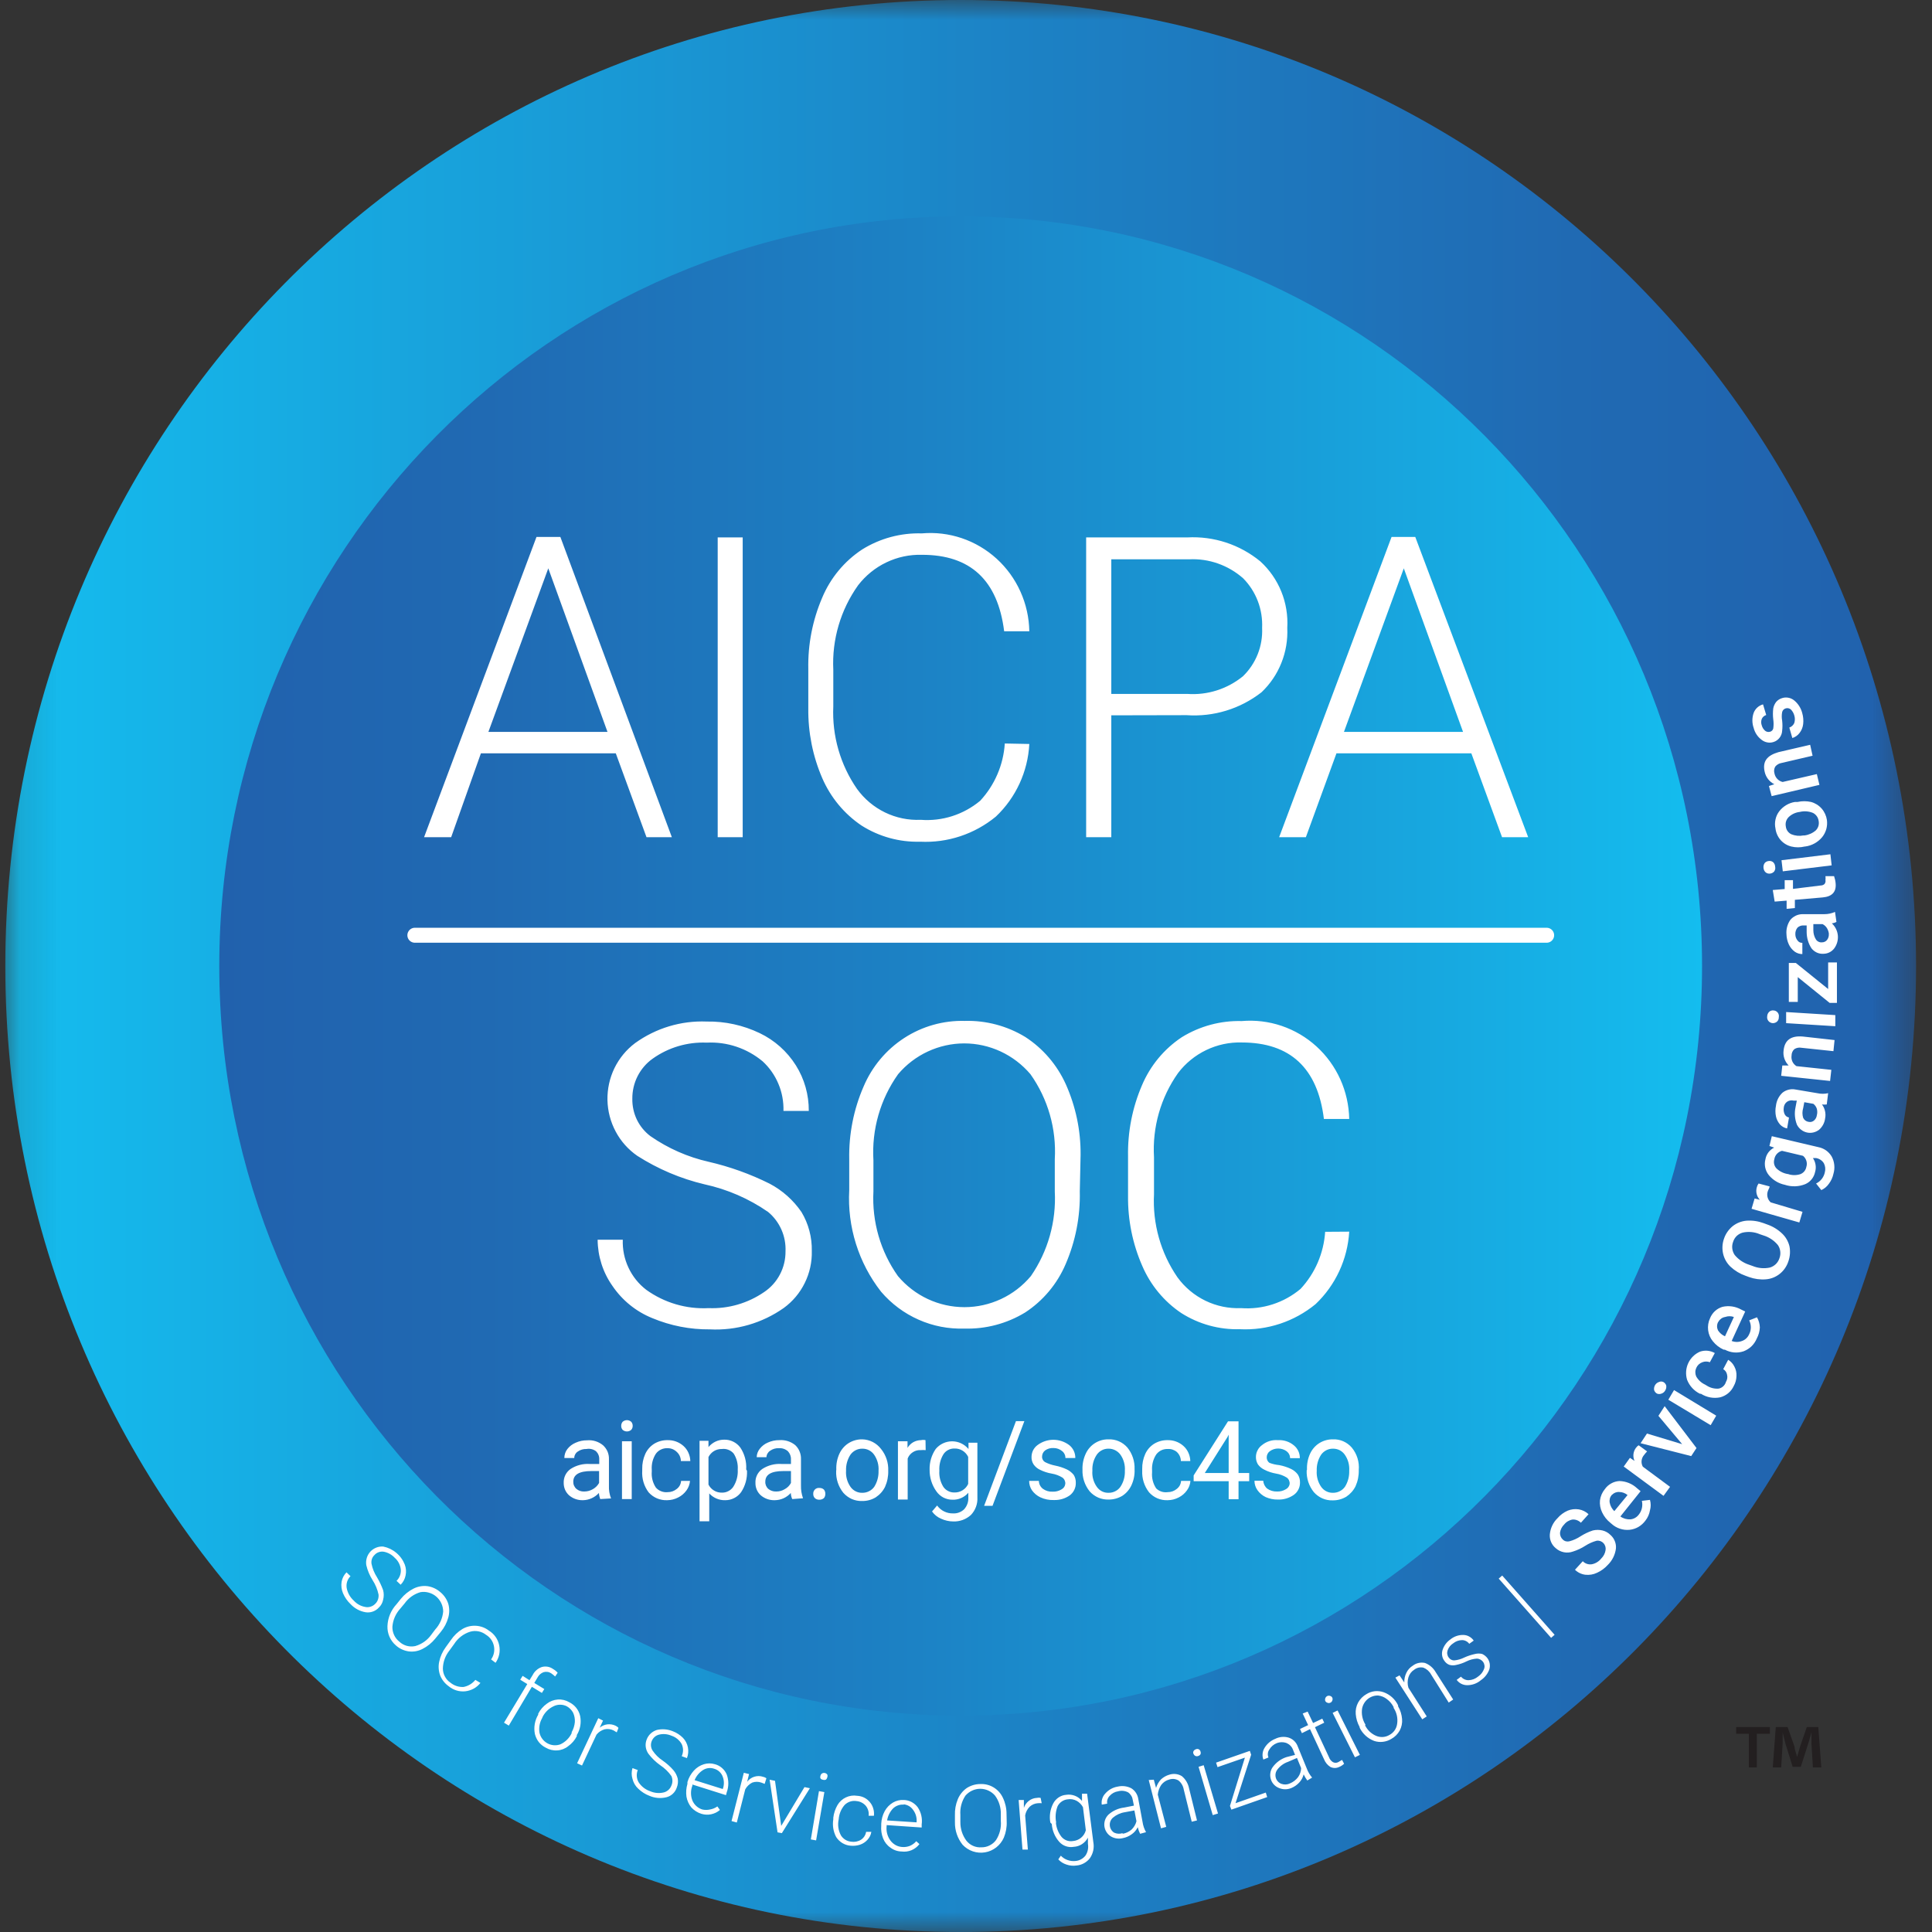 <svg width="48" height="48" viewBox="0 0 48 48" fill="none" xmlns="http://www.w3.org/2000/svg">
<rect x="0" y="0" width="48" height="48" fill="#333333" stroke="none"/>
<g clip-path="url(#clip0_7017_2292)">
<mask id="mask0_7017_2292" style="mask-type:luminance" maskUnits="userSpaceOnUse" x="0" y="0" width="48" height="48">
<path d="M47.604 0H0.132V48H47.604V0Z" fill="white"/>
</mask>
<g mask="url(#mask0_7017_2292)">
<path d="M23.868 48C36.977 48 47.604 37.255 47.604 24C47.604 10.745 36.977 0 23.868 0C10.759 0 0.132 10.745 0.132 24C0.132 37.255 10.759 48 23.868 48Z" fill="url(#paint0_linear_7017_2292)"/>
<path d="M23.868 42.624C34.04 42.624 42.287 34.286 42.287 24C42.287 13.714 34.04 5.376 23.868 5.376C13.695 5.376 5.448 13.714 5.448 24C5.448 34.286 13.695 42.624 23.868 42.624Z" fill="url(#paint1_linear_7017_2292)"/>
<path d="M9.325 39.844C9.355 39.815 9.377 39.779 9.391 39.739C9.404 39.7 9.409 39.658 9.405 39.616C9.378 39.489 9.328 39.369 9.258 39.26C9.185 39.145 9.131 39.018 9.1 38.884C9.091 38.824 9.095 38.763 9.113 38.705C9.13 38.648 9.16 38.595 9.201 38.55C9.242 38.506 9.292 38.472 9.348 38.45C9.404 38.428 9.464 38.419 9.523 38.424C9.642 38.448 9.753 38.501 9.846 38.58C9.94 38.658 10.012 38.758 10.057 38.872C10.089 38.958 10.096 39.051 10.077 39.14C10.06 39.228 10.017 39.309 9.954 39.372L9.852 39.276C9.889 39.24 9.917 39.197 9.936 39.148C9.954 39.1 9.962 39.048 9.958 38.996C9.947 38.883 9.893 38.778 9.808 38.704C9.735 38.625 9.64 38.572 9.535 38.552C9.492 38.545 9.449 38.549 9.408 38.564C9.367 38.578 9.33 38.603 9.302 38.636C9.273 38.663 9.252 38.697 9.239 38.735C9.227 38.773 9.224 38.813 9.23 38.852C9.254 38.97 9.3 39.083 9.365 39.184C9.426 39.287 9.478 39.395 9.519 39.508C9.539 39.586 9.539 39.667 9.519 39.744C9.505 39.819 9.468 39.888 9.412 39.94C9.371 39.985 9.32 40.019 9.262 40.039C9.205 40.06 9.144 40.065 9.084 40.056C8.94 40.032 8.808 39.96 8.708 39.852C8.629 39.777 8.565 39.685 8.522 39.584C8.484 39.495 8.472 39.396 8.487 39.3C8.502 39.211 8.545 39.128 8.609 39.064L8.708 39.16C8.67 39.197 8.642 39.243 8.625 39.294C8.609 39.345 8.605 39.399 8.613 39.452C8.636 39.575 8.699 39.686 8.791 39.768C8.865 39.85 8.964 39.905 9.072 39.924C9.118 39.934 9.165 39.931 9.209 39.917C9.253 39.903 9.293 39.878 9.325 39.844ZM10.813 40.712C10.726 40.819 10.619 40.906 10.496 40.968C10.39 41.023 10.27 41.044 10.152 41.028C10.035 41.011 9.925 40.96 9.836 40.88C9.767 40.821 9.713 40.748 9.676 40.664C9.64 40.581 9.623 40.491 9.626 40.4C9.634 40.197 9.714 40.004 9.852 39.856L9.958 39.724C10.045 39.617 10.153 39.53 10.275 39.468C10.383 39.414 10.504 39.393 10.623 39.408C10.74 39.426 10.85 39.477 10.94 39.556C11.031 39.631 11.1 39.731 11.137 39.844C11.169 39.956 11.169 40.076 11.137 40.188C11.101 40.319 11.037 40.44 10.951 40.544L10.813 40.712ZM10.813 40.484C10.926 40.361 10.996 40.203 11.011 40.036C11.01 39.966 10.994 39.896 10.964 39.832C10.934 39.769 10.892 39.712 10.838 39.666C10.785 39.621 10.723 39.587 10.655 39.569C10.588 39.549 10.518 39.545 10.449 39.556C10.289 39.601 10.15 39.7 10.053 39.836L9.943 39.968C9.83 40.092 9.762 40.249 9.749 40.416C9.747 40.487 9.762 40.558 9.792 40.623C9.822 40.688 9.867 40.744 9.923 40.788C9.975 40.837 10.039 40.872 10.108 40.891C10.176 40.909 10.249 40.911 10.318 40.896C10.477 40.85 10.617 40.752 10.714 40.616L10.813 40.484ZM11.936 41.812C11.89 41.87 11.833 41.919 11.768 41.954C11.702 41.99 11.631 42.012 11.557 42.02C11.484 42.027 11.409 42.02 11.339 41.998C11.268 41.976 11.202 41.94 11.145 41.892C11.051 41.825 10.978 41.732 10.935 41.624C10.896 41.515 10.887 41.397 10.912 41.284C10.939 41.154 10.995 41.031 11.074 40.924L11.201 40.748C11.276 40.636 11.375 40.542 11.489 40.472C11.59 40.413 11.706 40.385 11.822 40.392C11.939 40.398 12.053 40.439 12.146 40.512C12.211 40.551 12.268 40.604 12.312 40.667C12.356 40.729 12.387 40.8 12.402 40.875C12.418 40.95 12.418 41.028 12.403 41.103C12.387 41.178 12.356 41.249 12.312 41.312L12.201 41.228C12.235 41.18 12.259 41.126 12.271 41.069C12.283 41.011 12.283 40.952 12.271 40.894C12.259 40.836 12.236 40.782 12.202 40.734C12.168 40.686 12.125 40.646 12.075 40.616C12.02 40.573 11.955 40.543 11.886 40.53C11.817 40.517 11.746 40.52 11.679 40.54C11.516 40.591 11.376 40.699 11.284 40.844L11.165 41.008C11.063 41.135 11.006 41.293 11.003 41.456C11.004 41.525 11.021 41.593 11.054 41.653C11.086 41.714 11.132 41.766 11.189 41.804C11.281 41.88 11.398 41.919 11.517 41.912C11.632 41.89 11.736 41.828 11.81 41.736L11.936 41.812ZM12.522 42.8L13.1 41.84L12.925 41.732L12.985 41.636L13.155 41.744L13.234 41.616C13.257 41.569 13.29 41.527 13.329 41.493C13.368 41.459 13.414 41.433 13.463 41.416C13.511 41.403 13.561 41.401 13.61 41.41C13.658 41.419 13.704 41.439 13.744 41.468C13.786 41.492 13.824 41.523 13.855 41.56L13.792 41.652C13.761 41.622 13.728 41.596 13.693 41.572C13.666 41.554 13.635 41.542 13.603 41.538C13.571 41.533 13.538 41.535 13.507 41.544C13.44 41.568 13.385 41.617 13.353 41.68L13.274 41.812L13.523 41.964L13.463 42.06L13.214 41.908L12.641 42.872L12.522 42.8ZM13.372 42.576C13.423 42.477 13.496 42.392 13.586 42.328C13.665 42.267 13.76 42.231 13.859 42.224C13.959 42.217 14.058 42.241 14.144 42.292C14.211 42.325 14.27 42.372 14.317 42.431C14.364 42.49 14.396 42.559 14.413 42.632C14.447 42.796 14.417 42.966 14.33 43.108V43.136C14.28 43.235 14.206 43.32 14.116 43.384C14.038 43.447 13.943 43.483 13.843 43.488C13.744 43.495 13.645 43.471 13.558 43.42C13.492 43.387 13.433 43.339 13.386 43.281C13.34 43.222 13.307 43.153 13.289 43.08C13.256 42.915 13.286 42.744 13.372 42.6V42.576ZM13.475 42.676C13.407 42.789 13.382 42.922 13.404 43.052C13.417 43.107 13.441 43.159 13.475 43.204C13.509 43.249 13.553 43.286 13.602 43.313C13.651 43.34 13.706 43.356 13.762 43.36C13.818 43.364 13.874 43.356 13.926 43.336C14.047 43.279 14.145 43.182 14.203 43.06V43.036C14.247 42.959 14.274 42.873 14.282 42.784C14.287 42.704 14.272 42.625 14.239 42.552C14.202 42.484 14.148 42.429 14.081 42.392C14.03 42.366 13.973 42.353 13.916 42.353C13.859 42.353 13.803 42.366 13.752 42.392C13.631 42.449 13.533 42.547 13.475 42.668V42.676ZM15.323 43.04L15.244 42.992C15.175 42.958 15.097 42.948 15.022 42.964C14.943 42.986 14.872 43.032 14.82 43.096L14.46 43.864L14.338 43.808L14.864 42.688L14.982 42.748L14.899 42.924C14.954 42.879 15.02 42.85 15.09 42.841C15.16 42.833 15.232 42.845 15.295 42.876C15.322 42.889 15.346 42.906 15.366 42.928L15.323 43.04ZM16.68 44.364C16.697 44.327 16.706 44.286 16.706 44.244C16.706 44.203 16.697 44.162 16.68 44.124C16.605 44.018 16.511 43.928 16.403 43.856C16.291 43.777 16.193 43.681 16.11 43.572C16.074 43.521 16.051 43.462 16.043 43.4C16.035 43.337 16.044 43.274 16.067 43.216C16.088 43.16 16.122 43.11 16.166 43.069C16.21 43.028 16.263 42.998 16.32 42.98C16.452 42.95 16.59 42.961 16.715 43.012C16.81 43.048 16.896 43.104 16.968 43.176C17.031 43.242 17.073 43.324 17.091 43.413C17.108 43.503 17.1 43.595 17.067 43.68L16.937 43.632C16.958 43.585 16.97 43.534 16.97 43.482C16.97 43.43 16.958 43.379 16.937 43.332C16.881 43.233 16.791 43.159 16.684 43.124C16.587 43.081 16.478 43.071 16.375 43.096C16.333 43.106 16.294 43.127 16.261 43.156C16.229 43.186 16.204 43.223 16.189 43.264C16.175 43.301 16.17 43.341 16.174 43.381C16.178 43.42 16.192 43.459 16.213 43.492C16.279 43.59 16.364 43.675 16.462 43.74C16.561 43.809 16.652 43.889 16.731 43.98C16.782 44.04 16.818 44.111 16.838 44.188C16.851 44.264 16.843 44.341 16.814 44.412C16.795 44.471 16.761 44.524 16.716 44.566C16.671 44.608 16.616 44.638 16.557 44.652C16.416 44.687 16.267 44.674 16.134 44.616C16.031 44.577 15.937 44.517 15.857 44.44C15.786 44.375 15.737 44.29 15.714 44.196C15.687 44.109 15.687 44.015 15.714 43.928L15.845 43.976C15.825 44.026 15.817 44.08 15.821 44.133C15.825 44.186 15.841 44.238 15.869 44.284C15.938 44.388 16.04 44.465 16.157 44.504C16.257 44.547 16.368 44.558 16.474 44.536C16.52 44.528 16.563 44.507 16.599 44.477C16.635 44.447 16.663 44.408 16.68 44.364ZM17.427 45.064C17.332 45.035 17.247 44.981 17.178 44.908C17.115 44.831 17.073 44.739 17.055 44.64C17.04 44.533 17.048 44.424 17.079 44.32V44.276C17.11 44.168 17.166 44.07 17.241 43.988C17.308 43.915 17.393 43.861 17.487 43.832C17.577 43.804 17.673 43.804 17.764 43.832C17.828 43.849 17.889 43.881 17.939 43.926C17.99 43.97 18.03 44.026 18.056 44.088C18.108 44.23 18.108 44.386 18.056 44.528L18.037 44.6L17.202 44.336V44.364C17.156 44.482 17.156 44.614 17.202 44.732C17.224 44.785 17.258 44.833 17.3 44.871C17.343 44.91 17.393 44.939 17.447 44.956C17.511 44.971 17.577 44.971 17.641 44.956C17.706 44.945 17.769 44.919 17.823 44.88L17.886 44.968C17.824 45.022 17.749 45.058 17.669 45.075C17.589 45.092 17.506 45.088 17.427 45.064ZM17.744 43.944C17.698 43.928 17.65 43.923 17.602 43.928C17.554 43.934 17.508 43.95 17.467 43.976C17.373 44.036 17.299 44.124 17.257 44.228L17.957 44.448C17.994 44.35 17.994 44.242 17.957 44.144C17.94 44.096 17.912 44.053 17.875 44.018C17.838 43.983 17.793 43.958 17.744 43.944ZM18.998 44.32L18.915 44.288C18.842 44.262 18.762 44.262 18.689 44.288C18.616 44.325 18.555 44.383 18.515 44.456L18.306 45.28L18.175 45.244L18.48 44.044L18.61 44.076L18.563 44.268C18.608 44.208 18.67 44.164 18.741 44.142C18.812 44.12 18.888 44.12 18.958 44.144C18.988 44.15 19.017 44.162 19.041 44.18L18.998 44.32ZM19.409 45.364L19.987 44.4L20.121 44.428L19.425 45.544L19.318 45.524L19.121 44.216L19.255 44.244L19.409 45.364ZM20.276 45.724L20.145 45.7L20.347 44.5L20.481 44.524L20.276 45.724ZM20.383 44.124C20.387 44.1 20.399 44.079 20.418 44.064C20.439 44.05 20.465 44.044 20.49 44.049C20.515 44.053 20.538 44.067 20.553 44.088C20.558 44.099 20.56 44.11 20.56 44.122C20.56 44.134 20.558 44.145 20.553 44.156C20.549 44.18 20.536 44.201 20.517 44.216C20.493 44.225 20.466 44.225 20.442 44.216C20.43 44.215 20.418 44.211 20.408 44.205C20.398 44.199 20.389 44.19 20.383 44.18C20.376 44.162 20.376 44.142 20.383 44.124ZM21.146 45.756C21.231 45.77 21.318 45.753 21.391 45.708C21.425 45.686 21.453 45.657 21.475 45.624C21.497 45.59 21.512 45.552 21.518 45.512H21.648C21.637 45.586 21.604 45.654 21.553 45.708C21.502 45.766 21.436 45.808 21.364 45.832C21.288 45.856 21.209 45.864 21.13 45.856C21.058 45.85 20.989 45.827 20.927 45.79C20.866 45.752 20.813 45.701 20.774 45.64C20.703 45.505 20.678 45.351 20.703 45.2V45.16C20.716 45.05 20.751 44.944 20.806 44.848C20.855 44.764 20.928 44.697 21.015 44.656C21.103 44.614 21.201 44.6 21.296 44.616C21.357 44.619 21.416 44.634 21.47 44.661C21.524 44.688 21.572 44.726 21.611 44.773C21.65 44.819 21.679 44.873 21.696 44.932C21.714 44.99 21.719 45.052 21.712 45.112H21.581C21.587 45.068 21.583 45.023 21.571 44.981C21.558 44.938 21.538 44.898 21.51 44.864C21.452 44.798 21.372 44.756 21.285 44.748C21.23 44.738 21.175 44.742 21.122 44.759C21.07 44.776 21.023 44.805 20.984 44.844C20.897 44.944 20.845 45.071 20.837 45.204V45.2C20.807 45.336 20.827 45.478 20.893 45.6C20.921 45.644 20.958 45.681 21.002 45.708C21.045 45.735 21.095 45.751 21.146 45.756ZM22.4 46C22.3 45.998 22.203 45.965 22.123 45.904C22.041 45.849 21.978 45.769 21.941 45.676C21.901 45.576 21.885 45.468 21.894 45.36V45.312C21.899 45.202 21.928 45.093 21.981 44.996C22.029 44.908 22.1 44.835 22.186 44.784C22.268 44.736 22.361 44.714 22.456 44.72C22.523 44.722 22.588 44.739 22.648 44.77C22.707 44.802 22.759 44.846 22.8 44.9C22.885 45.025 22.92 45.178 22.899 45.328V45.404L22.028 45.344V45.368C22.013 45.496 22.047 45.625 22.123 45.728C22.157 45.774 22.201 45.812 22.25 45.84C22.3 45.868 22.355 45.884 22.412 45.888C22.478 45.894 22.544 45.884 22.606 45.86C22.667 45.834 22.721 45.795 22.764 45.744L22.843 45.816C22.792 45.883 22.724 45.935 22.646 45.968C22.568 46 22.483 46.011 22.4 46ZM22.452 44.836C22.403 44.832 22.354 44.838 22.309 44.855C22.263 44.871 22.221 44.898 22.186 44.932C22.109 45.013 22.058 45.117 22.04 45.228L22.772 45.276C22.783 45.17 22.755 45.063 22.693 44.976C22.666 44.935 22.631 44.9 22.589 44.874C22.547 44.849 22.5 44.833 22.452 44.828V44.836ZM25.011 45.256C25.017 45.393 24.992 45.53 24.94 45.656C24.898 45.751 24.833 45.834 24.752 45.898C24.671 45.961 24.575 46.004 24.474 46.021C24.373 46.038 24.269 46.03 24.171 45.997C24.074 45.964 23.986 45.908 23.915 45.832C23.789 45.674 23.721 45.476 23.725 45.272V45.1C23.72 44.963 23.744 44.827 23.797 44.7C23.843 44.589 23.92 44.493 24.018 44.424C24.117 44.36 24.233 44.325 24.351 44.324C24.468 44.318 24.584 44.346 24.685 44.407C24.785 44.467 24.866 44.557 24.916 44.664C24.976 44.789 25.007 44.925 25.007 45.064L25.011 45.256ZM24.865 45.08C24.871 44.912 24.821 44.747 24.722 44.612C24.677 44.559 24.62 44.516 24.557 44.487C24.493 44.457 24.424 44.442 24.354 44.442C24.285 44.442 24.216 44.457 24.152 44.487C24.089 44.516 24.032 44.559 23.986 44.612C23.892 44.753 23.847 44.922 23.86 45.092V45.264C23.857 45.433 23.91 45.597 24.01 45.732C24.055 45.788 24.112 45.832 24.176 45.86C24.241 45.889 24.312 45.901 24.382 45.896C24.453 45.897 24.522 45.882 24.585 45.85C24.649 45.819 24.704 45.773 24.746 45.716C24.838 45.574 24.88 45.405 24.865 45.236V45.08ZM25.881 44.8C25.85 44.798 25.818 44.798 25.787 44.8C25.71 44.805 25.637 44.836 25.581 44.888C25.523 44.947 25.484 45.022 25.47 45.104L25.537 45.952H25.403L25.308 44.72H25.438V44.916C25.461 44.846 25.504 44.785 25.562 44.741C25.62 44.696 25.69 44.671 25.763 44.668C25.793 44.661 25.824 44.661 25.854 44.668L25.881 44.8ZM26.095 45.28C26.066 45.119 26.091 44.953 26.166 44.808C26.197 44.748 26.243 44.696 26.299 44.658C26.355 44.62 26.419 44.597 26.487 44.592C26.56 44.58 26.635 44.588 26.705 44.615C26.774 44.641 26.835 44.686 26.882 44.744V44.564H27.009L27.163 45.764C27.176 45.833 27.176 45.904 27.162 45.973C27.147 46.041 27.12 46.106 27.08 46.164C27.04 46.217 26.989 46.26 26.931 46.292C26.873 46.324 26.809 46.343 26.744 46.348C26.66 46.361 26.575 46.352 26.495 46.324C26.418 46.3 26.348 46.255 26.293 46.196L26.356 46.104C26.403 46.153 26.46 46.19 26.523 46.212C26.586 46.235 26.654 46.243 26.72 46.236C26.769 46.232 26.816 46.218 26.859 46.194C26.901 46.171 26.939 46.139 26.969 46.1C27.026 46.014 27.047 45.91 27.029 45.808V45.656C26.994 45.722 26.944 45.777 26.882 45.817C26.821 45.857 26.75 45.88 26.677 45.884C26.611 45.896 26.544 45.89 26.481 45.869C26.418 45.847 26.361 45.81 26.317 45.76C26.208 45.637 26.142 45.481 26.131 45.316L26.095 45.28ZM26.233 45.28C26.244 45.412 26.294 45.537 26.376 45.64C26.411 45.679 26.454 45.709 26.504 45.727C26.553 45.744 26.605 45.749 26.657 45.74C26.731 45.734 26.802 45.706 26.859 45.658C26.917 45.61 26.958 45.545 26.977 45.472L26.906 44.9C26.87 44.833 26.815 44.777 26.748 44.74C26.68 44.704 26.602 44.691 26.526 44.704C26.474 44.709 26.424 44.727 26.381 44.756C26.337 44.786 26.302 44.825 26.277 44.872C26.225 45.003 26.213 45.146 26.241 45.284L26.233 45.28ZM28.326 45.56C28.3 45.508 28.28 45.453 28.267 45.396C28.233 45.467 28.181 45.528 28.117 45.572C28.051 45.62 27.975 45.653 27.895 45.668C27.794 45.693 27.688 45.678 27.598 45.624C27.555 45.597 27.517 45.56 27.49 45.516C27.462 45.473 27.445 45.423 27.438 45.372C27.432 45.32 27.438 45.268 27.454 45.219C27.471 45.169 27.499 45.125 27.535 45.088C27.645 44.988 27.783 44.925 27.931 44.908L28.172 44.86L28.144 44.724C28.139 44.686 28.127 44.649 28.107 44.616C28.087 44.583 28.061 44.554 28.03 44.532C27.953 44.491 27.864 44.481 27.78 44.504C27.698 44.516 27.622 44.557 27.567 44.62C27.543 44.645 27.525 44.676 27.515 44.709C27.504 44.742 27.502 44.778 27.507 44.812L27.373 44.836C27.366 44.786 27.369 44.736 27.385 44.688C27.4 44.64 27.425 44.596 27.46 44.56C27.54 44.468 27.649 44.407 27.768 44.388C27.882 44.361 28.001 44.375 28.105 44.428C28.151 44.456 28.19 44.494 28.22 44.539C28.25 44.584 28.27 44.635 28.279 44.688L28.386 45.264C28.399 45.354 28.428 45.441 28.473 45.52L28.326 45.56ZM27.891 45.56C27.975 45.546 28.053 45.508 28.117 45.452C28.174 45.396 28.215 45.326 28.235 45.248L28.184 44.98L27.947 45.024C27.837 45.041 27.735 45.088 27.65 45.16C27.623 45.184 27.602 45.214 27.588 45.248C27.575 45.282 27.57 45.318 27.573 45.354C27.576 45.39 27.587 45.425 27.606 45.456C27.625 45.487 27.651 45.513 27.681 45.532C27.747 45.563 27.822 45.567 27.891 45.544V45.56ZM28.666 44.216L28.722 44.42C28.746 44.341 28.788 44.268 28.845 44.208C28.903 44.154 28.974 44.114 29.05 44.092C29.102 44.075 29.157 44.069 29.21 44.075C29.264 44.081 29.317 44.099 29.363 44.128C29.455 44.204 29.517 44.31 29.541 44.428L29.739 45.228L29.608 45.26L29.41 44.46C29.395 44.372 29.349 44.292 29.28 44.236C29.245 44.215 29.207 44.203 29.168 44.198C29.128 44.194 29.088 44.199 29.05 44.212C28.971 44.232 28.902 44.279 28.852 44.344C28.803 44.416 28.773 44.501 28.765 44.588L28.975 45.388L28.845 45.424L28.54 44.224L28.666 44.216ZM29.652 43.576C29.647 43.566 29.644 43.554 29.644 43.542C29.644 43.53 29.647 43.519 29.652 43.508C29.665 43.485 29.686 43.468 29.711 43.46C29.722 43.455 29.734 43.452 29.747 43.452C29.759 43.452 29.771 43.455 29.782 43.46C29.793 43.465 29.803 43.473 29.81 43.483C29.818 43.493 29.823 43.504 29.826 43.516C29.834 43.538 29.834 43.562 29.826 43.584C29.812 43.606 29.791 43.622 29.766 43.628C29.755 43.632 29.743 43.634 29.731 43.633C29.718 43.633 29.706 43.63 29.696 43.624C29.685 43.618 29.675 43.61 29.668 43.601C29.66 43.591 29.655 43.58 29.652 43.568V43.576ZM30.261 45.056L30.13 45.096L29.778 43.896L29.905 43.856L30.261 45.056ZM30.696 44.8L31.448 44.536L31.483 44.648L30.593 44.96L30.558 44.868L30.929 43.668L30.249 43.904L30.213 43.792L31.052 43.5L31.084 43.596L30.696 44.8ZM32.48 44.236C32.445 44.189 32.414 44.138 32.389 44.084C32.37 44.16 32.332 44.231 32.278 44.288C32.223 44.347 32.155 44.394 32.081 44.424C31.984 44.464 31.876 44.464 31.78 44.424C31.732 44.406 31.688 44.377 31.653 44.34C31.617 44.303 31.59 44.258 31.575 44.209C31.559 44.16 31.554 44.107 31.561 44.056C31.567 44.005 31.585 43.955 31.614 43.912C31.699 43.792 31.819 43.702 31.958 43.656L32.175 43.6L32.124 43.472C32.111 43.436 32.09 43.402 32.063 43.374C32.037 43.346 32.005 43.324 31.97 43.308C31.89 43.277 31.801 43.277 31.721 43.308C31.643 43.339 31.577 43.395 31.535 43.468C31.515 43.496 31.503 43.529 31.5 43.564C31.496 43.598 31.502 43.632 31.515 43.664L31.388 43.716C31.37 43.669 31.364 43.619 31.369 43.569C31.373 43.519 31.39 43.471 31.416 43.428C31.478 43.324 31.573 43.244 31.685 43.2C31.79 43.148 31.91 43.138 32.021 43.172C32.072 43.19 32.119 43.218 32.157 43.256C32.195 43.294 32.225 43.341 32.243 43.392L32.464 43.932C32.495 44.017 32.541 44.096 32.599 44.164L32.48 44.236ZM32.049 44.308C32.129 44.275 32.198 44.221 32.251 44.152C32.297 44.087 32.324 44.009 32.326 43.928L32.223 43.676L32.001 43.772C31.896 43.808 31.804 43.875 31.736 43.964C31.714 43.993 31.699 44.026 31.692 44.062C31.686 44.097 31.687 44.134 31.697 44.169C31.707 44.204 31.726 44.236 31.75 44.262C31.775 44.288 31.805 44.308 31.839 44.32C31.908 44.344 31.983 44.34 32.049 44.308ZM32.488 42.524L32.623 42.808L32.852 42.7L32.9 42.8L32.67 42.912L33.018 43.656C33.036 43.708 33.071 43.752 33.117 43.78C33.137 43.791 33.16 43.796 33.182 43.796C33.205 43.796 33.227 43.791 33.248 43.78L33.343 43.724L33.394 43.82C33.358 43.854 33.317 43.881 33.271 43.9C33.237 43.916 33.2 43.925 33.163 43.925C33.125 43.925 33.088 43.916 33.054 43.9C32.982 43.855 32.927 43.788 32.895 43.708L32.547 42.96L32.346 43.06L32.298 42.956L32.5 42.86L32.365 42.572L32.488 42.524ZM32.927 42.264C32.919 42.241 32.919 42.215 32.927 42.192C32.936 42.167 32.955 42.147 32.979 42.136C32.99 42.131 33.002 42.129 33.014 42.129C33.026 42.129 33.038 42.131 33.05 42.136C33.061 42.139 33.072 42.145 33.08 42.152C33.089 42.16 33.096 42.169 33.101 42.18C33.106 42.191 33.108 42.202 33.108 42.214C33.108 42.226 33.106 42.237 33.101 42.248C33.097 42.261 33.091 42.272 33.082 42.282C33.073 42.292 33.062 42.299 33.05 42.304C33.038 42.309 33.026 42.312 33.014 42.312C33.002 42.312 32.99 42.309 32.979 42.304C32.957 42.297 32.939 42.283 32.927 42.264ZM33.786 43.6L33.663 43.66L33.109 42.556L33.232 42.496L33.786 43.6ZM33.778 42.904C33.725 42.807 33.692 42.699 33.683 42.588C33.674 42.488 33.695 42.388 33.742 42.3C33.791 42.211 33.864 42.137 33.952 42.088C34.015 42.049 34.087 42.025 34.16 42.017C34.234 42.01 34.309 42.019 34.379 42.044C34.535 42.101 34.663 42.217 34.735 42.368V42.392C34.791 42.488 34.825 42.596 34.834 42.708C34.843 42.808 34.822 42.908 34.775 42.996C34.726 43.084 34.653 43.156 34.565 43.204C34.501 43.243 34.43 43.267 34.356 43.275C34.283 43.284 34.208 43.276 34.138 43.252C33.983 43.193 33.856 43.077 33.782 42.928L33.778 42.904ZM33.916 42.868C33.975 42.986 34.073 43.078 34.193 43.128C34.246 43.15 34.303 43.159 34.36 43.155C34.417 43.151 34.472 43.133 34.521 43.104C34.572 43.077 34.615 43.038 34.649 42.991C34.681 42.944 34.703 42.889 34.711 42.832C34.733 42.693 34.702 42.55 34.624 42.432V42.412C34.584 42.333 34.526 42.264 34.454 42.212C34.391 42.163 34.316 42.133 34.237 42.124C34.144 42.122 34.053 42.154 33.98 42.213C33.908 42.273 33.859 42.356 33.841 42.448C33.82 42.587 33.85 42.729 33.924 42.848L33.916 42.868ZM34.771 41.624L34.889 41.8C34.887 41.717 34.904 41.635 34.941 41.56C34.976 41.487 35.031 41.426 35.099 41.384C35.142 41.351 35.191 41.327 35.244 41.316C35.297 41.304 35.351 41.304 35.404 41.316C35.516 41.359 35.609 41.439 35.669 41.544L36.104 42.224L35.993 42.3L35.554 41.6C35.512 41.523 35.445 41.464 35.364 41.432C35.324 41.423 35.283 41.423 35.243 41.432C35.204 41.441 35.167 41.459 35.135 41.484C35.066 41.527 35.016 41.594 34.992 41.672C34.966 41.757 34.966 41.847 34.992 41.932L35.447 42.644L35.336 42.716L34.668 41.68L34.771 41.624ZM36.848 41.292C36.83 41.266 36.806 41.245 36.779 41.231C36.751 41.216 36.721 41.208 36.689 41.208C36.601 41.214 36.515 41.237 36.436 41.276C36.356 41.316 36.271 41.346 36.183 41.364C36.127 41.379 36.069 41.379 36.013 41.364C35.961 41.346 35.917 41.31 35.886 41.264C35.857 41.227 35.838 41.183 35.83 41.136C35.822 41.089 35.825 41.041 35.839 40.996C35.873 40.889 35.941 40.796 36.033 40.732C36.124 40.657 36.239 40.617 36.357 40.62C36.408 40.621 36.458 40.634 36.502 40.659C36.547 40.683 36.585 40.718 36.614 40.76L36.503 40.84C36.483 40.812 36.456 40.789 36.425 40.773C36.394 40.757 36.36 40.748 36.325 40.748C36.245 40.749 36.167 40.777 36.104 40.828C36.039 40.869 35.99 40.931 35.965 41.004C35.955 41.033 35.952 41.065 35.957 41.096C35.962 41.127 35.974 41.156 35.993 41.18C36.008 41.203 36.029 41.221 36.053 41.234C36.077 41.247 36.104 41.253 36.132 41.252C36.218 41.244 36.303 41.219 36.381 41.18C36.467 41.141 36.557 41.112 36.65 41.092C36.707 41.078 36.767 41.078 36.824 41.092C36.875 41.116 36.92 41.151 36.954 41.196C36.983 41.236 37.003 41.282 37.011 41.33C37.019 41.379 37.016 41.429 37.002 41.476C36.962 41.586 36.888 41.679 36.792 41.744C36.697 41.825 36.576 41.868 36.452 41.868C36.401 41.868 36.351 41.856 36.306 41.834C36.261 41.811 36.221 41.777 36.191 41.736L36.298 41.656C36.321 41.684 36.35 41.707 36.383 41.722C36.416 41.737 36.451 41.745 36.488 41.744C36.575 41.741 36.658 41.708 36.725 41.652C36.792 41.606 36.843 41.54 36.871 41.464C36.882 41.436 36.886 41.405 36.881 41.375C36.877 41.345 36.866 41.316 36.848 41.292ZM38.624 40.616L38.537 40.692L37.235 39.22L37.322 39.144L38.624 40.616ZM39.838 38.34C39.817 38.316 39.789 38.298 39.759 38.287C39.728 38.277 39.696 38.274 39.664 38.28C39.566 38.307 39.473 38.349 39.387 38.404C39.291 38.466 39.188 38.514 39.079 38.548C39.007 38.574 38.929 38.58 38.854 38.565C38.779 38.55 38.709 38.516 38.652 38.464C38.601 38.423 38.562 38.37 38.536 38.31C38.511 38.251 38.5 38.185 38.505 38.12C38.519 37.968 38.586 37.826 38.695 37.72C38.764 37.639 38.851 37.575 38.948 37.532C39.036 37.496 39.132 37.485 39.225 37.5C39.316 37.515 39.4 37.557 39.467 37.62L39.277 37.832C39.25 37.805 39.218 37.784 39.182 37.77C39.147 37.756 39.109 37.75 39.071 37.752C38.988 37.766 38.913 37.81 38.861 37.876C38.805 37.93 38.769 38.002 38.758 38.08C38.757 38.112 38.762 38.145 38.774 38.174C38.787 38.204 38.806 38.231 38.83 38.252C38.852 38.273 38.878 38.287 38.907 38.294C38.937 38.301 38.967 38.3 38.996 38.292C39.093 38.266 39.185 38.224 39.269 38.168C39.364 38.108 39.466 38.059 39.573 38.024C39.653 38.005 39.735 38.005 39.815 38.024C39.889 38.042 39.958 38.081 40.012 38.136C40.06 38.178 40.097 38.23 40.12 38.29C40.144 38.349 40.153 38.413 40.147 38.476C40.127 38.628 40.057 38.769 39.949 38.876C39.873 38.961 39.78 39.029 39.676 39.076C39.586 39.119 39.486 39.135 39.387 39.124C39.291 39.112 39.2 39.069 39.13 39L39.324 38.788C39.352 38.818 39.387 38.84 39.426 38.853C39.464 38.866 39.505 38.87 39.546 38.864C39.639 38.847 39.724 38.795 39.783 38.72C39.84 38.665 39.878 38.592 39.89 38.512C39.895 38.481 39.893 38.45 39.884 38.42C39.875 38.39 39.86 38.363 39.838 38.34ZM40.879 37.78C40.832 37.844 40.773 37.897 40.705 37.937C40.637 37.976 40.561 38 40.483 38.008C40.403 38.015 40.323 38.006 40.246 37.98C40.17 37.955 40.1 37.914 40.04 37.86L40.012 37.836C39.923 37.766 39.851 37.675 39.803 37.572C39.759 37.48 39.741 37.378 39.751 37.276C39.764 37.175 39.805 37.079 39.87 37C39.911 36.94 39.966 36.891 40.029 36.856C40.092 36.82 40.162 36.8 40.234 36.796C40.397 36.8 40.553 36.864 40.673 36.976L40.76 37.048L40.258 37.676C40.33 37.728 40.418 37.753 40.507 37.748C40.548 37.744 40.588 37.732 40.624 37.711C40.661 37.69 40.692 37.662 40.717 37.628C40.754 37.581 40.78 37.526 40.793 37.467C40.806 37.408 40.805 37.347 40.792 37.288L40.993 37.264C41.017 37.349 41.017 37.439 40.993 37.524C40.977 37.618 40.938 37.706 40.879 37.78ZM40.044 37.14C40.022 37.167 40.005 37.198 39.996 37.232C39.988 37.266 39.986 37.302 39.993 37.336C40.009 37.416 40.049 37.488 40.107 37.544L40.436 37.144C40.377 37.095 40.303 37.068 40.226 37.068C40.193 37.066 40.16 37.072 40.129 37.084C40.099 37.097 40.071 37.116 40.048 37.14H40.044ZM40.922 36.06C40.895 36.088 40.87 36.117 40.847 36.148C40.812 36.187 40.791 36.237 40.785 36.289C40.779 36.341 40.79 36.394 40.816 36.44L41.492 36.94L41.33 37.164L40.341 36.436L40.495 36.22L40.61 36.296C40.586 36.245 40.577 36.188 40.582 36.132C40.588 36.075 40.608 36.022 40.641 35.976C40.66 35.948 40.684 35.925 40.713 35.908L40.922 36.06ZM41.793 35.88L41.203 35.176L41.358 34.936L42.149 35.976L42.018 36.176L40.76 35.856L40.918 35.616L41.793 35.88ZM41.168 34.624C41.134 34.605 41.108 34.574 41.096 34.536C41.089 34.493 41.098 34.449 41.12 34.412C41.142 34.376 41.175 34.349 41.215 34.336C41.232 34.328 41.251 34.323 41.27 34.323C41.29 34.323 41.309 34.328 41.326 34.336C41.343 34.345 41.358 34.358 41.37 34.373C41.383 34.388 41.392 34.405 41.397 34.424C41.404 34.466 41.395 34.508 41.373 34.544C41.353 34.582 41.319 34.611 41.278 34.624C41.243 34.638 41.203 34.638 41.168 34.624ZM42.639 35.172L42.501 35.408L41.449 34.776L41.591 34.536L42.639 35.172ZM42.881 34.332C42.897 34.306 42.908 34.276 42.913 34.245C42.918 34.214 42.916 34.182 42.908 34.152C42.903 34.124 42.892 34.097 42.876 34.074C42.859 34.05 42.838 34.031 42.813 34.016L42.936 33.784C43.002 33.824 43.056 33.882 43.09 33.952C43.129 34.024 43.147 34.106 43.142 34.188C43.14 34.275 43.117 34.361 43.074 34.436C43.042 34.505 42.995 34.566 42.937 34.614C42.879 34.662 42.811 34.697 42.738 34.716C42.573 34.75 42.402 34.718 42.26 34.628H42.236C42.089 34.557 41.975 34.433 41.915 34.28C41.874 34.144 41.884 33.996 41.944 33.867C42.004 33.738 42.109 33.635 42.24 33.58C42.3 33.56 42.363 33.553 42.425 33.559C42.488 33.566 42.549 33.585 42.604 33.616L42.481 33.844C42.421 33.821 42.355 33.821 42.295 33.844C42.261 33.856 42.23 33.875 42.204 33.899C42.178 33.924 42.157 33.953 42.143 33.986C42.128 34.019 42.12 34.055 42.12 34.091C42.12 34.127 42.127 34.163 42.141 34.196C42.192 34.286 42.269 34.357 42.362 34.4L42.402 34.424C42.49 34.481 42.594 34.508 42.699 34.5C42.741 34.492 42.781 34.472 42.813 34.442C42.845 34.413 42.869 34.374 42.881 34.332ZM43.648 33.252C43.618 33.325 43.573 33.392 43.517 33.447C43.46 33.502 43.393 33.544 43.32 33.572C43.243 33.598 43.162 33.608 43.082 33.601C43.002 33.594 42.924 33.57 42.853 33.532H42.825C42.72 33.486 42.628 33.414 42.556 33.324C42.491 33.246 42.45 33.15 42.438 33.048C42.426 32.947 42.442 32.844 42.485 32.752C42.512 32.684 42.554 32.623 42.607 32.574C42.66 32.525 42.724 32.489 42.794 32.468C42.952 32.432 43.118 32.456 43.26 32.536L43.359 32.584L43.023 33.316C43.106 33.348 43.197 33.348 43.28 33.316C43.32 33.302 43.356 33.28 43.386 33.251C43.417 33.222 43.441 33.187 43.458 33.148C43.485 33.095 43.499 33.036 43.499 32.976C43.499 32.916 43.485 32.857 43.458 32.804L43.652 32.728C43.696 32.805 43.72 32.892 43.723 32.98C43.719 33.075 43.693 33.168 43.648 33.252ZM42.683 32.852C42.668 32.883 42.66 32.917 42.66 32.952C42.66 32.987 42.668 33.021 42.683 33.052C42.725 33.118 42.786 33.169 42.857 33.2L43.078 32.72C43.008 32.695 42.931 32.695 42.861 32.72C42.826 32.725 42.793 32.739 42.764 32.759C42.736 32.779 42.712 32.805 42.695 32.836L42.683 32.852ZM43.901 30.42C44.04 30.467 44.166 30.543 44.273 30.644C44.365 30.73 44.429 30.841 44.459 30.964C44.483 31.09 44.474 31.22 44.431 31.34C44.391 31.462 44.317 31.569 44.218 31.648C44.12 31.726 44.002 31.774 43.877 31.784C43.734 31.796 43.59 31.777 43.454 31.728L43.367 31.696C43.229 31.648 43.103 31.572 42.995 31.472C42.902 31.384 42.837 31.27 42.809 31.144C42.782 31.02 42.79 30.891 42.833 30.772C42.874 30.651 42.949 30.545 43.047 30.464C43.145 30.387 43.263 30.34 43.387 30.328C43.532 30.317 43.678 30.338 43.814 30.388L43.901 30.42ZM43.723 30.664C43.589 30.606 43.439 30.592 43.296 30.624C43.241 30.639 43.19 30.668 43.148 30.707C43.107 30.747 43.076 30.797 43.059 30.852C43.038 30.906 43.031 30.964 43.038 31.021C43.045 31.078 43.066 31.133 43.098 31.18C43.191 31.292 43.313 31.375 43.45 31.42L43.541 31.452C43.678 31.509 43.828 31.523 43.972 31.492C44.028 31.476 44.078 31.446 44.12 31.406C44.161 31.366 44.192 31.316 44.21 31.26C44.23 31.206 44.237 31.148 44.23 31.091C44.224 31.034 44.203 30.979 44.17 30.932C44.075 30.817 43.948 30.734 43.806 30.692L43.723 30.664ZM43.965 29.476C43.965 29.512 43.937 29.548 43.925 29.584C43.905 29.633 43.901 29.687 43.913 29.739C43.925 29.791 43.953 29.837 43.992 29.872L44.783 30.108L44.704 30.372L43.517 30.032L43.593 29.776L43.723 29.808C43.684 29.768 43.657 29.717 43.644 29.663C43.63 29.608 43.632 29.55 43.648 29.496C43.656 29.463 43.671 29.431 43.692 29.404L43.965 29.476ZM44.344 29.436C44.19 29.404 44.051 29.321 43.949 29.2C43.904 29.145 43.872 29.081 43.857 29.011C43.842 28.941 43.843 28.869 43.862 28.8C43.873 28.738 43.898 28.68 43.936 28.63C43.974 28.58 44.023 28.539 44.079 28.512L43.961 28.472L44.02 28.228L45.175 28.5C45.243 28.513 45.308 28.54 45.366 28.58C45.423 28.62 45.471 28.672 45.507 28.732C45.543 28.798 45.565 28.869 45.572 28.944C45.58 29.018 45.572 29.093 45.551 29.164C45.532 29.253 45.494 29.336 45.44 29.408C45.392 29.478 45.327 29.533 45.25 29.568L45.12 29.404C45.174 29.378 45.222 29.34 45.26 29.292C45.298 29.244 45.324 29.188 45.337 29.128C45.358 29.052 45.35 28.97 45.313 28.9C45.292 28.866 45.264 28.837 45.23 28.815C45.197 28.793 45.159 28.778 45.12 28.772H45.041C45.075 28.822 45.098 28.878 45.107 28.938C45.117 28.997 45.113 29.058 45.096 29.116C45.082 29.183 45.053 29.246 45.01 29.299C44.968 29.352 44.913 29.393 44.851 29.42C44.689 29.485 44.51 29.491 44.344 29.436ZM44.431 29.172C44.528 29.203 44.632 29.203 44.728 29.172C44.766 29.158 44.8 29.134 44.827 29.102C44.853 29.07 44.871 29.033 44.878 28.992C44.894 28.943 44.894 28.89 44.879 28.841C44.864 28.792 44.835 28.748 44.795 28.716L44.273 28.592C44.225 28.604 44.181 28.63 44.147 28.667C44.113 28.704 44.091 28.75 44.083 28.8C44.071 28.84 44.069 28.883 44.079 28.924C44.089 28.965 44.109 29.002 44.139 29.032C44.222 29.11 44.327 29.159 44.439 29.172H44.431ZM45.385 27.44C45.345 27.445 45.306 27.445 45.266 27.44C45.303 27.488 45.329 27.544 45.342 27.604C45.356 27.663 45.357 27.724 45.345 27.784C45.332 27.894 45.278 27.996 45.195 28.068C45.152 28.101 45.103 28.124 45.05 28.136C44.998 28.148 44.944 28.148 44.891 28.136C44.839 28.124 44.79 28.101 44.747 28.067C44.705 28.034 44.67 27.992 44.645 27.944C44.591 27.807 44.578 27.657 44.609 27.512L44.641 27.344H44.562C44.534 27.337 44.506 27.336 44.478 27.341C44.45 27.346 44.423 27.356 44.4 27.372C44.376 27.389 44.356 27.411 44.342 27.437C44.328 27.462 44.319 27.491 44.317 27.52C44.308 27.576 44.316 27.633 44.34 27.684C44.351 27.705 44.366 27.723 44.384 27.737C44.403 27.751 44.424 27.76 44.447 27.764L44.4 28.036C44.333 28.023 44.273 27.989 44.226 27.94C44.175 27.882 44.139 27.812 44.123 27.736C44.105 27.649 44.105 27.559 44.123 27.472C44.137 27.348 44.194 27.233 44.285 27.148C44.33 27.112 44.381 27.087 44.437 27.073C44.492 27.059 44.549 27.057 44.605 27.068L45.151 27.16C45.24 27.18 45.332 27.18 45.42 27.16L45.385 27.44ZM45.139 27.708C45.153 27.656 45.153 27.601 45.139 27.548C45.124 27.499 45.093 27.455 45.052 27.424L44.827 27.384L44.799 27.532C44.775 27.61 44.775 27.694 44.799 27.772C44.812 27.799 44.83 27.822 44.854 27.84C44.877 27.857 44.905 27.868 44.934 27.872C44.957 27.877 44.981 27.877 45.005 27.872C45.028 27.866 45.05 27.855 45.068 27.84C45.107 27.806 45.133 27.759 45.139 27.708ZM44.281 26.472H44.439C44.391 26.424 44.354 26.364 44.332 26.299C44.31 26.234 44.303 26.164 44.313 26.096C44.34 25.84 44.499 25.728 44.787 25.752L45.579 25.84L45.551 26.116L44.76 26.032C44.698 26.02 44.635 26.031 44.582 26.064C44.559 26.084 44.541 26.109 44.529 26.137C44.517 26.164 44.511 26.194 44.511 26.224C44.503 26.276 44.511 26.328 44.532 26.375C44.554 26.422 44.589 26.461 44.633 26.488L45.499 26.58L45.468 26.856L44.253 26.728L44.281 26.472ZM44.044 25.42C44.005 25.418 43.968 25.401 43.941 25.372C43.926 25.356 43.916 25.337 43.909 25.316C43.903 25.296 43.902 25.273 43.905 25.252C43.906 25.21 43.923 25.17 43.953 25.14C43.967 25.127 43.984 25.116 44.002 25.11C44.021 25.104 44.04 25.102 44.059 25.104C44.08 25.104 44.1 25.109 44.118 25.118C44.137 25.127 44.153 25.14 44.166 25.156C44.179 25.172 44.188 25.191 44.193 25.211C44.198 25.231 44.198 25.252 44.194 25.272C44.195 25.293 44.191 25.314 44.183 25.334C44.175 25.353 44.163 25.37 44.147 25.384C44.118 25.408 44.081 25.421 44.044 25.42ZM45.598 25.22V25.496L44.376 25.42V25.144L45.598 25.22ZM45.42 24.572V23.912H45.638V24.916H45.456L44.665 24.276V24.892H44.443V23.924H44.617L45.42 24.572ZM45.626 22.904C45.591 22.924 45.552 22.936 45.511 22.94C45.597 23.018 45.65 23.127 45.661 23.243C45.671 23.36 45.637 23.476 45.567 23.568C45.536 23.607 45.496 23.639 45.452 23.661C45.408 23.683 45.359 23.695 45.31 23.696C45.252 23.701 45.194 23.691 45.14 23.667C45.087 23.643 45.041 23.606 45.005 23.56C44.928 23.441 44.887 23.302 44.886 23.16V22.992H44.807C44.78 22.991 44.752 22.995 44.726 23.005C44.701 23.014 44.677 23.029 44.657 23.048C44.619 23.096 44.601 23.156 44.605 23.216C44.606 23.272 44.625 23.326 44.661 23.368C44.674 23.387 44.692 23.402 44.713 23.412C44.734 23.422 44.757 23.426 44.779 23.424V23.704C44.712 23.704 44.645 23.683 44.59 23.644C44.527 23.597 44.476 23.536 44.443 23.464C44.406 23.384 44.386 23.297 44.384 23.208C44.374 23.083 44.408 22.959 44.479 22.856C44.516 22.811 44.562 22.776 44.613 22.751C44.665 22.726 44.722 22.713 44.779 22.712H45.329C45.419 22.712 45.508 22.693 45.59 22.656L45.626 22.904ZM45.44 23.216C45.436 23.163 45.42 23.11 45.393 23.064C45.367 23.019 45.328 22.983 45.282 22.96H45.052V23.112C45.052 23.193 45.074 23.272 45.116 23.34C45.132 23.365 45.156 23.386 45.183 23.398C45.21 23.411 45.24 23.416 45.27 23.412C45.294 23.412 45.317 23.407 45.338 23.396C45.359 23.386 45.378 23.371 45.393 23.352C45.426 23.309 45.442 23.255 45.436 23.2L45.44 23.216ZM44.044 22.112L44.34 22.088V21.868H44.546V22.084L45.23 22C45.267 22 45.302 21.988 45.329 21.964C45.34 21.95 45.348 21.934 45.352 21.917C45.356 21.899 45.357 21.881 45.353 21.864C45.357 21.832 45.357 21.8 45.353 21.768H45.567C45.587 21.826 45.601 21.887 45.606 21.948C45.625 22.159 45.518 22.275 45.286 22.296L44.593 22.356V22.56L44.388 22.58V22.376L44.091 22.4L44.044 22.112ZM43.98 21.704C43.941 21.71 43.901 21.7 43.87 21.676C43.853 21.662 43.84 21.645 43.831 21.626C43.821 21.607 43.816 21.586 43.814 21.564C43.808 21.522 43.818 21.479 43.842 21.444C43.854 21.429 43.869 21.417 43.886 21.408C43.903 21.399 43.922 21.394 43.941 21.392C43.96 21.388 43.98 21.389 43.999 21.394C44.018 21.398 44.036 21.407 44.052 21.42C44.067 21.434 44.08 21.451 44.089 21.471C44.097 21.49 44.102 21.511 44.103 21.532C44.108 21.553 44.108 21.574 44.104 21.595C44.099 21.615 44.091 21.635 44.079 21.652C44.053 21.681 44.018 21.699 43.98 21.704ZM45.476 21.224L45.507 21.5L44.293 21.648L44.261 21.372L45.476 21.224ZM44.835 21.032C44.727 21.058 44.614 21.058 44.507 21.032C44.403 21.007 44.31 20.951 44.239 20.871C44.169 20.791 44.124 20.691 44.111 20.584C44.095 20.511 44.095 20.435 44.111 20.362C44.126 20.289 44.157 20.22 44.202 20.16C44.299 20.033 44.441 19.948 44.597 19.924H44.661C44.77 19.9 44.884 19.9 44.993 19.924C45.095 19.951 45.187 20.008 45.258 20.088C45.328 20.168 45.373 20.266 45.389 20.372C45.399 20.448 45.394 20.525 45.374 20.599C45.353 20.672 45.318 20.741 45.27 20.8C45.162 20.929 45.009 21.012 44.843 21.032H44.835ZM44.835 20.756C44.939 20.742 45.037 20.698 45.116 20.628C45.145 20.597 45.167 20.56 45.179 20.519C45.19 20.477 45.192 20.434 45.183 20.392C45.177 20.35 45.161 20.31 45.136 20.276C45.111 20.242 45.078 20.214 45.041 20.196C44.938 20.154 44.824 20.145 44.716 20.172C44.612 20.183 44.515 20.228 44.439 20.3C44.409 20.33 44.387 20.366 44.374 20.407C44.362 20.447 44.36 20.491 44.368 20.532C44.372 20.574 44.387 20.614 44.412 20.649C44.436 20.683 44.469 20.71 44.507 20.728C44.602 20.766 44.706 20.776 44.807 20.756H44.835ZM43.949 19.528L44.083 19.484C44.022 19.454 43.969 19.41 43.927 19.356C43.885 19.302 43.856 19.239 43.842 19.172C43.786 18.92 43.897 18.772 44.182 18.688L44.973 18.504L45.033 18.776L44.261 18.956C44.201 18.966 44.147 18.997 44.107 19.044C44.091 19.07 44.081 19.1 44.078 19.13C44.075 19.16 44.078 19.191 44.087 19.22C44.098 19.271 44.122 19.317 44.158 19.354C44.194 19.391 44.239 19.416 44.289 19.428L45.139 19.232L45.203 19.5L44.016 19.78L43.949 19.528ZM44.364 17.6C44.343 17.606 44.324 17.618 44.308 17.634C44.293 17.651 44.282 17.67 44.277 17.692C44.264 17.762 44.264 17.834 44.277 17.904C44.287 17.988 44.287 18.073 44.277 18.156C44.274 18.22 44.251 18.281 44.212 18.331C44.173 18.381 44.12 18.418 44.059 18.436C44.011 18.451 43.959 18.455 43.909 18.445C43.859 18.436 43.811 18.415 43.771 18.384C43.671 18.311 43.599 18.205 43.569 18.084C43.527 17.964 43.527 17.832 43.569 17.712C43.588 17.661 43.62 17.614 43.66 17.578C43.701 17.541 43.75 17.514 43.802 17.5L43.881 17.764C43.857 17.771 43.835 17.784 43.816 17.8C43.797 17.817 43.781 17.837 43.771 17.86C43.751 17.913 43.751 17.971 43.771 18.024C43.785 18.076 43.814 18.121 43.854 18.156C43.871 18.169 43.891 18.179 43.912 18.183C43.934 18.187 43.956 18.186 43.976 18.18C43.996 18.175 44.013 18.166 44.027 18.151C44.041 18.137 44.051 18.12 44.056 18.1C44.067 18.025 44.067 17.948 44.056 17.872C44.045 17.782 44.045 17.69 44.056 17.6C44.067 17.54 44.093 17.484 44.131 17.436C44.17 17.392 44.221 17.36 44.277 17.344C44.327 17.328 44.381 17.325 44.432 17.335C44.484 17.344 44.533 17.367 44.574 17.4C44.673 17.48 44.744 17.591 44.776 17.716C44.802 17.805 44.81 17.899 44.799 17.992C44.789 18.073 44.758 18.149 44.708 18.212C44.663 18.271 44.601 18.315 44.53 18.336L44.455 18.076C44.482 18.067 44.507 18.053 44.528 18.033C44.549 18.014 44.566 17.991 44.578 17.964C44.598 17.902 44.598 17.835 44.578 17.772C44.562 17.716 44.532 17.665 44.491 17.624C44.473 17.61 44.452 17.601 44.43 17.596C44.408 17.592 44.386 17.593 44.364 17.6ZM15.299 18.716H11.948L11.209 20.8H10.536L13.329 13.34H13.922L16.692 20.8H16.062L15.299 18.716ZM12.134 18.184H15.093L13.622 14.12L12.134 18.184ZM18.452 20.8H17.831V13.352H18.452V20.8ZM25.573 18.484C25.537 19.171 25.239 19.818 24.742 20.288C24.212 20.724 23.541 20.946 22.859 20.912C22.347 20.926 21.842 20.787 21.407 20.512C20.977 20.223 20.638 19.814 20.43 19.336C20.193 18.789 20.075 18.197 20.082 17.6V16.616C20.07 16.01 20.188 15.408 20.426 14.852C20.631 14.361 20.977 13.943 21.419 13.652C21.864 13.375 22.38 13.236 22.902 13.252C23.238 13.222 23.577 13.263 23.896 13.371C24.216 13.479 24.51 13.653 24.761 13.881C25.011 14.109 25.213 14.387 25.352 14.697C25.492 15.007 25.567 15.343 25.573 15.684H24.948C24.79 14.415 24.108 13.781 22.902 13.784C22.599 13.776 22.297 13.84 22.022 13.972C21.747 14.103 21.507 14.298 21.32 14.54C20.885 15.149 20.667 15.89 20.703 16.64V17.552C20.67 18.282 20.878 19.002 21.292 19.6C21.473 19.85 21.712 20.051 21.988 20.185C22.264 20.319 22.569 20.382 22.875 20.368C23.409 20.409 23.937 20.24 24.351 19.896C24.712 19.508 24.929 19.004 24.964 18.472L25.573 18.484ZM27.61 17.772V20.8H26.985V13.352H29.497C30.155 13.316 30.802 13.528 31.313 13.948C31.54 14.155 31.718 14.411 31.834 14.697C31.95 14.983 32 15.292 31.982 15.6C31.996 15.898 31.946 16.195 31.835 16.471C31.725 16.748 31.556 16.996 31.341 17.2C30.811 17.613 30.149 17.815 29.481 17.768L27.61 17.772ZM27.61 17.24H29.497C29.997 17.276 30.492 17.119 30.882 16.8C31.041 16.646 31.166 16.459 31.248 16.252C31.33 16.045 31.367 15.823 31.357 15.6C31.367 15.373 31.331 15.146 31.25 14.934C31.169 14.722 31.045 14.529 30.886 14.368C30.515 14.041 30.033 13.871 29.541 13.896H27.61V17.24ZM36.555 18.716H33.204L32.444 20.8H31.78L34.573 13.34H35.162L37.967 20.8H37.318L36.555 18.716ZM33.39 18.184H36.349L34.877 14.12L33.39 18.184ZM19.516 31.092C19.524 30.906 19.49 30.721 19.415 30.551C19.34 30.381 19.227 30.23 19.085 30.112C18.607 29.78 18.069 29.547 17.503 29.424C16.911 29.284 16.347 29.044 15.833 28.716C15.609 28.561 15.425 28.355 15.297 28.114C15.168 27.873 15.098 27.605 15.092 27.331C15.087 27.057 15.146 26.785 15.265 26.539C15.385 26.293 15.56 26.08 15.778 25.916C16.296 25.543 16.922 25.354 17.558 25.38C18.013 25.372 18.464 25.471 18.875 25.668C19.243 25.844 19.555 26.121 19.773 26.468C19.986 26.806 20.097 27.2 20.094 27.6H19.465C19.471 27.369 19.429 27.139 19.339 26.927C19.25 26.714 19.116 26.523 18.947 26.368C18.557 26.044 18.062 25.878 17.558 25.904C17.078 25.884 16.605 26.024 16.213 26.304C16.055 26.416 15.928 26.566 15.84 26.739C15.752 26.913 15.708 27.105 15.71 27.3C15.707 27.48 15.746 27.658 15.824 27.82C15.903 27.981 16.018 28.121 16.161 28.228C16.598 28.531 17.088 28.747 17.605 28.864C18.13 28.985 18.638 29.167 19.121 29.408C19.437 29.574 19.709 29.816 19.912 30.112C20.087 30.403 20.176 30.739 20.169 31.08C20.176 31.356 20.116 31.629 19.994 31.875C19.873 32.122 19.694 32.335 19.473 32.496C18.936 32.874 18.29 33.061 17.637 33.028C17.146 33.033 16.659 32.938 16.205 32.748C15.804 32.586 15.46 32.308 15.216 31.948C14.979 31.613 14.851 31.212 14.848 30.8H15.473C15.464 31.04 15.512 31.277 15.614 31.494C15.715 31.71 15.866 31.899 16.055 32.044C16.506 32.368 17.052 32.529 17.605 32.5C18.096 32.52 18.58 32.379 18.986 32.1C19.15 31.99 19.285 31.84 19.377 31.664C19.47 31.488 19.517 31.291 19.516 31.092ZM26.827 29.6C26.842 30.221 26.721 30.839 26.475 31.408C26.265 31.9 25.915 32.317 25.47 32.608C25.015 32.885 24.49 33.024 23.959 33.008C23.568 33.021 23.18 32.946 22.822 32.787C22.464 32.629 22.145 32.391 21.89 32.092C21.331 31.377 21.049 30.479 21.099 29.568V28.8C21.087 28.18 21.208 27.564 21.455 26.996C21.664 26.501 22.016 26.08 22.465 25.789C22.913 25.498 23.438 25.35 23.971 25.364C24.499 25.35 25.021 25.488 25.474 25.764C25.913 26.049 26.262 26.456 26.479 26.936C26.726 27.488 26.852 28.087 26.847 28.692L26.827 29.6ZM26.206 28.8C26.25 28.047 26.036 27.301 25.601 26.688C25.397 26.448 25.145 26.256 24.862 26.124C24.578 25.992 24.269 25.923 23.957 25.923C23.645 25.923 23.336 25.992 23.052 26.124C22.768 26.256 22.516 26.448 22.313 26.688C21.871 27.309 21.654 28.065 21.7 28.828V29.6C21.661 30.351 21.875 31.093 22.309 31.704C22.513 31.946 22.766 32.141 23.051 32.274C23.336 32.407 23.647 32.476 23.961 32.476C24.275 32.476 24.585 32.407 24.871 32.274C25.156 32.141 25.409 31.946 25.612 31.704C26.036 31.089 26.245 30.349 26.206 29.6V28.8ZM33.521 30.6C33.48 31.286 33.181 31.93 32.686 32.4C32.156 32.836 31.485 33.058 30.803 33.024C30.29 33.038 29.785 32.899 29.351 32.624C28.921 32.336 28.583 31.927 28.378 31.448C28.139 30.902 28.019 30.31 28.026 29.712V28.728C28.015 28.123 28.132 27.523 28.37 26.968C28.576 26.478 28.922 26.06 29.363 25.768C29.81 25.493 30.327 25.354 30.85 25.368C31.186 25.339 31.524 25.38 31.843 25.488C32.163 25.597 32.457 25.77 32.707 25.998C32.958 26.226 33.159 26.504 33.299 26.814C33.439 27.124 33.514 27.459 33.521 27.8H32.892C32.737 26.536 32.053 25.9 30.85 25.9C30.546 25.891 30.244 25.956 29.969 26.088C29.694 26.22 29.453 26.416 29.268 26.66C28.837 27.269 28.626 28.009 28.671 28.756V29.668C28.633 30.402 28.837 31.128 29.252 31.732C29.433 31.982 29.672 32.182 29.948 32.316C30.224 32.45 30.529 32.513 30.834 32.5C31.369 32.54 31.897 32.369 32.31 32.024C32.672 31.637 32.888 31.135 32.923 30.604L33.521 30.6Z" fill="white"/>
<path d="M10.307 23.236H38.426" stroke="white" stroke-width="0.372" stroke-linecap="round" stroke-linejoin="round"/>
<path d="M14.912 37.244C14.894 37.195 14.883 37.144 14.88 37.092C14.83 37.148 14.768 37.192 14.7 37.223C14.632 37.254 14.559 37.271 14.484 37.272C14.359 37.276 14.236 37.234 14.14 37.152C14.097 37.114 14.063 37.067 14.04 37.015C14.017 36.962 14.005 36.905 14.005 36.848C14.002 36.779 14.015 36.711 14.045 36.649C14.075 36.588 14.12 36.535 14.176 36.496C14.317 36.405 14.483 36.361 14.65 36.372H14.888V36.26C14.89 36.222 14.884 36.184 14.87 36.149C14.857 36.114 14.835 36.082 14.809 36.056C14.775 36.031 14.737 36.012 14.696 36.003C14.655 35.993 14.613 35.992 14.571 36C14.494 35.997 14.417 36.019 14.354 36.064C14.327 36.081 14.306 36.105 14.291 36.133C14.275 36.161 14.267 36.192 14.267 36.224H14.021C14.021 36.143 14.047 36.064 14.097 36C14.151 35.931 14.222 35.877 14.302 35.844C14.392 35.803 14.489 35.783 14.587 35.784C14.73 35.771 14.872 35.816 14.983 35.908C15.03 35.951 15.068 36.004 15.094 36.063C15.119 36.123 15.131 36.187 15.129 36.252V36.912C15.124 37.02 15.142 37.127 15.181 37.228L14.912 37.244ZM14.516 37.056C14.592 37.056 14.668 37.035 14.733 36.996C14.796 36.96 14.848 36.907 14.884 36.844V36.548H14.69C14.393 36.548 14.243 36.636 14.243 36.812C14.242 36.846 14.248 36.88 14.262 36.911C14.276 36.942 14.296 36.97 14.322 36.992C14.374 37.035 14.44 37.058 14.508 37.056H14.516ZM15.434 35.424C15.433 35.387 15.446 35.352 15.469 35.324C15.499 35.298 15.537 35.283 15.576 35.283C15.615 35.283 15.653 35.298 15.683 35.324C15.707 35.352 15.719 35.387 15.719 35.424C15.72 35.461 15.707 35.496 15.683 35.524C15.653 35.55 15.615 35.564 15.576 35.564C15.537 35.564 15.499 35.55 15.469 35.524C15.445 35.496 15.432 35.461 15.434 35.424ZM15.695 37.244H15.453V35.808H15.695V37.244ZM16.589 37.072C16.671 37.073 16.751 37.044 16.814 36.992C16.846 36.968 16.871 36.938 16.89 36.904C16.908 36.869 16.919 36.831 16.921 36.792H17.143C17.136 36.877 17.106 36.959 17.056 37.028C17.002 37.103 16.932 37.163 16.85 37.204C16.765 37.248 16.672 37.271 16.577 37.272C16.49 37.276 16.404 37.26 16.324 37.227C16.244 37.193 16.172 37.141 16.114 37.076C15.999 36.922 15.943 36.732 15.956 36.54V36.496C15.953 36.368 15.979 36.24 16.031 36.124C16.078 36.02 16.154 35.933 16.249 35.872C16.35 35.81 16.466 35.778 16.585 35.78C16.73 35.776 16.871 35.827 16.98 35.924C17.033 35.971 17.075 36.029 17.104 36.094C17.133 36.159 17.149 36.229 17.151 36.3H16.917C16.916 36.257 16.906 36.214 16.889 36.175C16.871 36.136 16.846 36.101 16.814 36.072C16.783 36.042 16.747 36.018 16.707 36.002C16.667 35.986 16.624 35.979 16.581 35.98C16.526 35.978 16.472 35.989 16.422 36.013C16.372 36.036 16.329 36.072 16.296 36.116C16.219 36.234 16.183 36.375 16.193 36.516V36.56C16.181 36.701 16.218 36.842 16.296 36.96C16.333 37.001 16.378 37.032 16.429 37.051C16.48 37.071 16.535 37.078 16.589 37.072ZM18.559 36.54C18.568 36.728 18.517 36.915 18.413 37.072C18.367 37.135 18.308 37.186 18.239 37.22C18.17 37.255 18.094 37.273 18.017 37.272C17.943 37.274 17.869 37.26 17.801 37.231C17.733 37.202 17.672 37.159 17.621 37.104V37.796H17.38V35.796H17.602V35.952C17.65 35.894 17.711 35.847 17.779 35.815C17.847 35.783 17.922 35.767 17.997 35.768C18.074 35.767 18.149 35.784 18.218 35.818C18.287 35.852 18.347 35.902 18.393 35.964C18.5 36.124 18.551 36.315 18.539 36.508L18.559 36.54ZM18.329 36.512C18.339 36.371 18.303 36.23 18.227 36.112C18.191 36.07 18.145 36.038 18.094 36.019C18.043 35.999 17.988 35.993 17.934 36C17.866 35.998 17.798 36.016 17.739 36.051C17.68 36.087 17.633 36.138 17.602 36.2V36.884C17.633 36.946 17.681 36.998 17.741 37.033C17.8 37.069 17.869 37.086 17.938 37.084C17.992 37.085 18.045 37.073 18.093 37.048C18.142 37.024 18.183 36.988 18.215 36.944C18.298 36.816 18.338 36.664 18.329 36.512ZM19.683 37.244C19.661 37.196 19.649 37.144 19.647 37.092C19.597 37.148 19.536 37.193 19.468 37.224C19.4 37.255 19.326 37.271 19.251 37.272C19.125 37.277 19 37.234 18.903 37.152C18.86 37.114 18.826 37.067 18.803 37.015C18.78 36.962 18.768 36.905 18.769 36.848C18.765 36.779 18.778 36.711 18.808 36.649C18.838 36.588 18.883 36.535 18.939 36.496C19.08 36.405 19.246 36.361 19.413 36.372H19.651V36.26C19.653 36.222 19.647 36.185 19.634 36.15C19.621 36.115 19.601 36.083 19.576 36.056C19.545 36.029 19.509 36.008 19.471 35.995C19.432 35.982 19.391 35.977 19.35 35.98C19.273 35.976 19.196 35.999 19.133 36.044C19.106 36.061 19.084 36.085 19.068 36.113C19.052 36.14 19.043 36.172 19.042 36.204H18.8C18.801 36.128 18.828 36.055 18.875 35.996C18.928 35.927 18.998 35.873 19.077 35.84C19.167 35.799 19.264 35.779 19.362 35.78C19.505 35.769 19.646 35.813 19.758 35.904C19.804 35.948 19.841 36.001 19.865 36.06C19.89 36.12 19.902 36.184 19.9 36.248V36.908C19.897 37.016 19.915 37.123 19.951 37.224L19.683 37.244ZM19.287 37.056C19.362 37.057 19.436 37.036 19.5 36.996C19.564 36.961 19.617 36.908 19.651 36.844V36.548H19.461C19.16 36.548 19.014 36.636 19.014 36.812C19.012 36.846 19.018 36.88 19.031 36.911C19.044 36.942 19.064 36.97 19.089 36.992C19.143 37.035 19.21 37.058 19.279 37.056H19.287ZM20.205 37.116C20.204 37.096 20.206 37.076 20.213 37.058C20.22 37.039 20.231 37.022 20.244 37.008C20.259 36.993 20.276 36.982 20.295 36.975C20.314 36.968 20.335 36.965 20.355 36.968C20.376 36.966 20.397 36.969 20.416 36.976C20.436 36.983 20.454 36.993 20.47 37.008C20.494 37.038 20.507 37.077 20.505 37.116C20.506 37.154 20.494 37.191 20.47 37.22C20.438 37.247 20.397 37.262 20.355 37.26C20.335 37.261 20.315 37.258 20.296 37.251C20.277 37.244 20.259 37.234 20.244 37.22C20.231 37.206 20.221 37.19 20.214 37.172C20.207 37.154 20.204 37.135 20.205 37.116ZM20.778 36.512C20.772 36.374 20.799 36.236 20.857 36.112C20.907 36.005 20.987 35.914 21.087 35.852C21.188 35.79 21.305 35.758 21.423 35.76C21.514 35.762 21.603 35.785 21.683 35.826C21.764 35.868 21.835 35.927 21.89 36C22.013 36.152 22.076 36.344 22.068 36.54C22.072 36.678 22.045 36.814 21.989 36.94C21.937 37.046 21.857 37.135 21.759 37.2C21.657 37.262 21.539 37.294 21.419 37.292C21.331 37.295 21.244 37.278 21.163 37.243C21.082 37.207 21.011 37.154 20.952 37.088C20.83 36.936 20.766 36.744 20.774 36.548L20.778 36.512ZM21.02 36.54C21.01 36.682 21.049 36.823 21.13 36.94C21.163 36.987 21.207 37.025 21.258 37.051C21.309 37.077 21.366 37.09 21.423 37.088C21.481 37.089 21.538 37.076 21.589 37.05C21.641 37.025 21.686 36.987 21.72 36.94C21.795 36.821 21.832 36.681 21.827 36.54C21.837 36.398 21.797 36.256 21.716 36.14C21.683 36.093 21.639 36.055 21.587 36.029C21.537 36.004 21.48 35.991 21.423 35.992C21.366 35.991 21.31 36.004 21.259 36.03C21.208 36.056 21.164 36.093 21.13 36.14C21.053 36.258 21.014 36.398 21.02 36.54ZM22.998 36.028C22.958 36.024 22.918 36.024 22.879 36.028C22.809 36.023 22.74 36.04 22.681 36.078C22.622 36.115 22.576 36.17 22.551 36.236V37.256H22.309V35.808H22.547V35.972C22.582 35.913 22.631 35.865 22.69 35.831C22.749 35.798 22.815 35.78 22.883 35.78C22.919 35.772 22.957 35.772 22.994 35.78L22.998 36.028ZM23.096 36.512C23.091 36.329 23.144 36.15 23.247 36C23.297 35.94 23.359 35.892 23.43 35.859C23.5 35.826 23.577 35.809 23.654 35.809C23.732 35.809 23.808 35.826 23.879 35.859C23.949 35.892 24.012 35.94 24.062 36V35.844H24.283V37.2C24.288 37.281 24.276 37.361 24.248 37.437C24.22 37.513 24.177 37.582 24.121 37.64C24.001 37.749 23.843 37.806 23.682 37.8C23.578 37.799 23.476 37.776 23.381 37.732C23.291 37.695 23.213 37.632 23.156 37.552L23.282 37.404C23.328 37.466 23.387 37.517 23.456 37.551C23.525 37.585 23.601 37.602 23.678 37.6C23.729 37.603 23.78 37.595 23.827 37.577C23.875 37.559 23.918 37.532 23.955 37.496C24.025 37.418 24.062 37.316 24.058 37.212V37.088C24.009 37.144 23.948 37.189 23.879 37.219C23.811 37.249 23.737 37.263 23.662 37.26C23.585 37.26 23.509 37.242 23.44 37.207C23.371 37.171 23.312 37.119 23.267 37.056C23.152 36.898 23.093 36.707 23.096 36.512ZM23.338 36.54C23.328 36.68 23.363 36.821 23.437 36.94C23.468 36.985 23.509 37.021 23.558 37.045C23.606 37.07 23.66 37.082 23.714 37.08C23.785 37.082 23.855 37.063 23.915 37.025C23.976 36.988 24.024 36.933 24.054 36.868V36.196C24.023 36.132 23.976 36.079 23.916 36.042C23.856 36.005 23.788 35.986 23.718 35.988C23.663 35.986 23.61 35.997 23.561 36.022C23.513 36.046 23.471 36.083 23.441 36.128C23.365 36.251 23.329 36.395 23.338 36.54ZM24.659 37.412H24.45L25.241 35.308H25.45L24.659 37.412ZM26.467 36.864C26.469 36.833 26.463 36.803 26.45 36.776C26.437 36.748 26.417 36.725 26.392 36.708C26.313 36.66 26.226 36.627 26.135 36.612C26.032 36.595 25.932 36.563 25.838 36.516C25.775 36.487 25.72 36.441 25.68 36.384C25.644 36.329 25.626 36.265 25.628 36.2C25.628 36.142 25.641 36.086 25.666 36.034C25.692 35.983 25.729 35.938 25.775 35.904C25.889 35.818 26.028 35.771 26.17 35.771C26.313 35.771 26.452 35.818 26.566 35.904C26.614 35.942 26.652 35.991 26.678 36.046C26.704 36.102 26.717 36.162 26.716 36.224H26.471C26.471 36.191 26.464 36.158 26.449 36.128C26.435 36.098 26.414 36.072 26.388 36.052C26.328 36.002 26.252 35.975 26.174 35.976C26.1 35.971 26.026 35.992 25.965 36.036C25.942 36.054 25.923 36.077 25.91 36.103C25.897 36.129 25.89 36.158 25.89 36.188C25.888 36.215 25.894 36.242 25.907 36.266C25.919 36.289 25.938 36.31 25.961 36.324C26.041 36.365 26.126 36.395 26.214 36.412C26.315 36.432 26.413 36.464 26.507 36.508C26.573 36.54 26.631 36.587 26.677 36.644C26.713 36.704 26.731 36.773 26.728 36.844C26.729 36.904 26.716 36.963 26.69 37.016C26.664 37.07 26.625 37.116 26.578 37.152C26.462 37.233 26.323 37.273 26.182 37.268C26.066 37.272 25.951 37.249 25.846 37.2C25.764 37.161 25.694 37.102 25.64 37.028C25.593 36.959 25.568 36.876 25.569 36.792H25.81C25.811 36.83 25.82 36.867 25.837 36.901C25.855 36.935 25.879 36.965 25.909 36.988C25.979 37.039 26.064 37.065 26.151 37.06C26.228 37.064 26.305 37.044 26.372 37.004C26.398 36.99 26.421 36.971 26.437 36.946C26.454 36.922 26.464 36.893 26.467 36.864ZM26.894 36.512C26.889 36.374 26.918 36.236 26.977 36.112C27.027 36.005 27.107 35.914 27.207 35.852C27.307 35.79 27.422 35.758 27.539 35.76C27.628 35.756 27.716 35.773 27.797 35.808C27.879 35.843 27.951 35.897 28.01 35.964C28.133 36.116 28.196 36.308 28.188 36.504C28.195 36.642 28.167 36.779 28.109 36.904C28.059 37.01 27.981 37.1 27.883 37.164C27.78 37.225 27.663 37.257 27.543 37.256C27.455 37.259 27.367 37.242 27.285 37.207C27.204 37.171 27.131 37.119 27.072 37.052C26.95 36.9 26.886 36.708 26.894 36.512ZM27.14 36.54C27.128 36.682 27.168 36.824 27.25 36.94C27.283 36.987 27.327 37.026 27.378 37.052C27.429 37.078 27.486 37.09 27.543 37.088C27.6 37.089 27.657 37.076 27.707 37.05C27.759 37.025 27.803 36.987 27.836 36.94C27.914 36.822 27.953 36.682 27.947 36.54C27.957 36.398 27.918 36.256 27.836 36.14C27.802 36.093 27.757 36.056 27.705 36.03C27.654 36.004 27.597 35.991 27.539 35.992C27.483 35.991 27.427 36.004 27.377 36.03C27.326 36.056 27.283 36.093 27.25 36.14C27.171 36.257 27.132 36.398 27.14 36.54ZM29.011 37.072C29.093 37.073 29.173 37.044 29.236 36.992C29.267 36.968 29.293 36.938 29.312 36.904C29.33 36.869 29.341 36.831 29.343 36.792H29.576C29.57 36.877 29.54 36.959 29.489 37.028C29.436 37.103 29.366 37.163 29.284 37.204C29.199 37.248 29.106 37.271 29.011 37.272C28.924 37.276 28.838 37.26 28.758 37.227C28.677 37.193 28.606 37.141 28.548 37.076C28.429 36.924 28.369 36.733 28.378 36.54V36.496C28.375 36.368 28.401 36.24 28.453 36.124C28.5 36.02 28.576 35.933 28.671 35.872C28.772 35.81 28.888 35.778 29.007 35.78C29.152 35.776 29.293 35.827 29.402 35.924C29.455 35.971 29.497 36.029 29.526 36.094C29.555 36.159 29.571 36.229 29.573 36.3H29.339C29.338 36.257 29.328 36.214 29.311 36.175C29.293 36.136 29.268 36.101 29.236 36.072C29.173 36.02 29.092 35.994 29.011 36C28.956 35.998 28.901 36.009 28.852 36.032C28.802 36.056 28.759 36.092 28.726 36.136C28.649 36.254 28.613 36.395 28.623 36.536V36.58C28.611 36.721 28.647 36.862 28.726 36.98C28.764 37.016 28.809 37.043 28.858 37.059C28.907 37.075 28.959 37.079 29.011 37.072ZM30.771 36.596H31.036V36.8H30.771V37.248H30.526V36.8H29.656V36.656L30.51 35.312H30.771V36.596ZM29.933 36.596H30.526V35.644L30.498 35.7L29.933 36.596ZM32.041 36.864C32.043 36.833 32.037 36.803 32.024 36.776C32.011 36.748 31.991 36.725 31.966 36.708C31.887 36.66 31.8 36.627 31.709 36.612C31.607 36.595 31.508 36.563 31.416 36.516C31.352 36.486 31.296 36.441 31.254 36.384C31.22 36.329 31.202 36.265 31.203 36.2C31.203 36.142 31.216 36.085 31.243 36.034C31.269 35.982 31.306 35.938 31.353 35.904C31.464 35.813 31.606 35.768 31.748 35.78C31.892 35.771 32.033 35.816 32.144 35.908C32.192 35.946 32.23 35.995 32.256 36.05C32.282 36.106 32.295 36.166 32.294 36.228H32.053C32.052 36.194 32.044 36.161 32.029 36.132C32.014 36.102 31.992 36.076 31.966 36.056C31.905 36.011 31.831 35.988 31.756 35.988C31.681 35.988 31.608 36.011 31.547 36.056C31.523 36.073 31.504 36.096 31.491 36.123C31.478 36.149 31.471 36.178 31.471 36.208C31.471 36.234 31.476 36.261 31.488 36.284C31.5 36.308 31.517 36.329 31.539 36.344C31.616 36.373 31.698 36.392 31.78 36.4C31.883 36.419 31.982 36.451 32.077 36.496C32.142 36.527 32.199 36.574 32.243 36.632C32.281 36.691 32.3 36.761 32.298 36.832C32.299 36.892 32.286 36.952 32.259 37.005C32.232 37.059 32.193 37.105 32.144 37.14C32.028 37.221 31.889 37.261 31.748 37.256C31.645 37.258 31.543 37.237 31.448 37.196C31.366 37.158 31.295 37.098 31.242 37.024C31.193 36.955 31.166 36.873 31.167 36.788H31.384C31.387 36.826 31.397 36.862 31.414 36.896C31.431 36.93 31.454 36.96 31.483 36.984C31.554 37.034 31.639 37.059 31.725 37.056C31.802 37.06 31.879 37.04 31.946 37C31.972 36.987 31.994 36.968 32.011 36.944C32.027 36.92 32.038 36.893 32.041 36.864ZM32.472 36.512C32.466 36.374 32.493 36.236 32.551 36.112C32.601 36.005 32.681 35.914 32.781 35.852C32.882 35.79 32.999 35.758 33.117 35.76C33.205 35.756 33.293 35.773 33.373 35.808C33.454 35.844 33.526 35.897 33.584 35.964C33.713 36.12 33.776 36.321 33.758 36.524C33.762 36.661 33.735 36.798 33.679 36.924C33.627 37.03 33.547 37.119 33.45 37.184C33.347 37.246 33.229 37.278 33.109 37.276C33.021 37.279 32.934 37.262 32.853 37.227C32.773 37.191 32.701 37.139 32.642 37.072C32.52 36.92 32.456 36.728 32.464 36.532L32.472 36.512ZM32.714 36.54C32.704 36.682 32.743 36.823 32.824 36.94C32.857 36.987 32.901 37.025 32.952 37.051C33.003 37.077 33.06 37.09 33.117 37.088C33.175 37.089 33.232 37.076 33.283 37.05C33.335 37.025 33.38 36.987 33.414 36.94C33.489 36.821 33.526 36.681 33.521 36.54C33.531 36.398 33.492 36.256 33.41 36.14C33.377 36.093 33.333 36.055 33.282 36.029C33.231 36.004 33.174 35.991 33.117 35.992C33.06 35.991 33.004 36.004 32.953 36.03C32.902 36.056 32.858 36.093 32.824 36.14C32.747 36.258 32.708 36.398 32.714 36.54Z" fill="white"/>
<path d="M43.972 42.908V43.076H43.648V43.912H43.45V43.076H43.134V42.908H43.972ZM45.041 43.912L45.005 43.32V43.04C44.977 43.128 44.95 43.248 44.918 43.34L44.74 43.896H44.538L44.36 43.324C44.34 43.248 44.313 43.128 44.289 43.04V43.32L44.253 43.912H44.044L44.119 42.908H44.412L44.586 43.4C44.586 43.476 44.625 43.548 44.649 43.652C44.677 43.56 44.696 43.476 44.72 43.4L44.89 42.908H45.175L45.25 43.912H45.041Z" fill="#231F20"/>
</g>
</g>
<defs>
<linearGradient id="paint0_linear_7017_2292" x1="47.604" y1="24" x2="0.132" y2="24" gradientUnits="userSpaceOnUse">
<stop stop-color="#2161AD"/>
<stop offset="0.18" stop-color="#206AB3"/>
<stop offset="0.47" stop-color="#1C82C5"/>
<stop offset="0.84" stop-color="#17AAE1"/>
<stop offset="1" stop-color="#14BDEF"/>
</linearGradient>
<linearGradient id="paint1_linear_7017_2292" x1="5.448" y1="24" x2="42.287" y2="24" gradientUnits="userSpaceOnUse">
<stop stop-color="#2161AD"/>
<stop offset="0.18" stop-color="#206AB3"/>
<stop offset="0.47" stop-color="#1C82C5"/>
<stop offset="0.84" stop-color="#17AAE1"/>
<stop offset="1" stop-color="#14BDEF"/>
</linearGradient>
<clipPath id="clip0_7017_2292">
<rect width="48" height="48" fill="white"/>
</clipPath>
</defs>
</svg>
